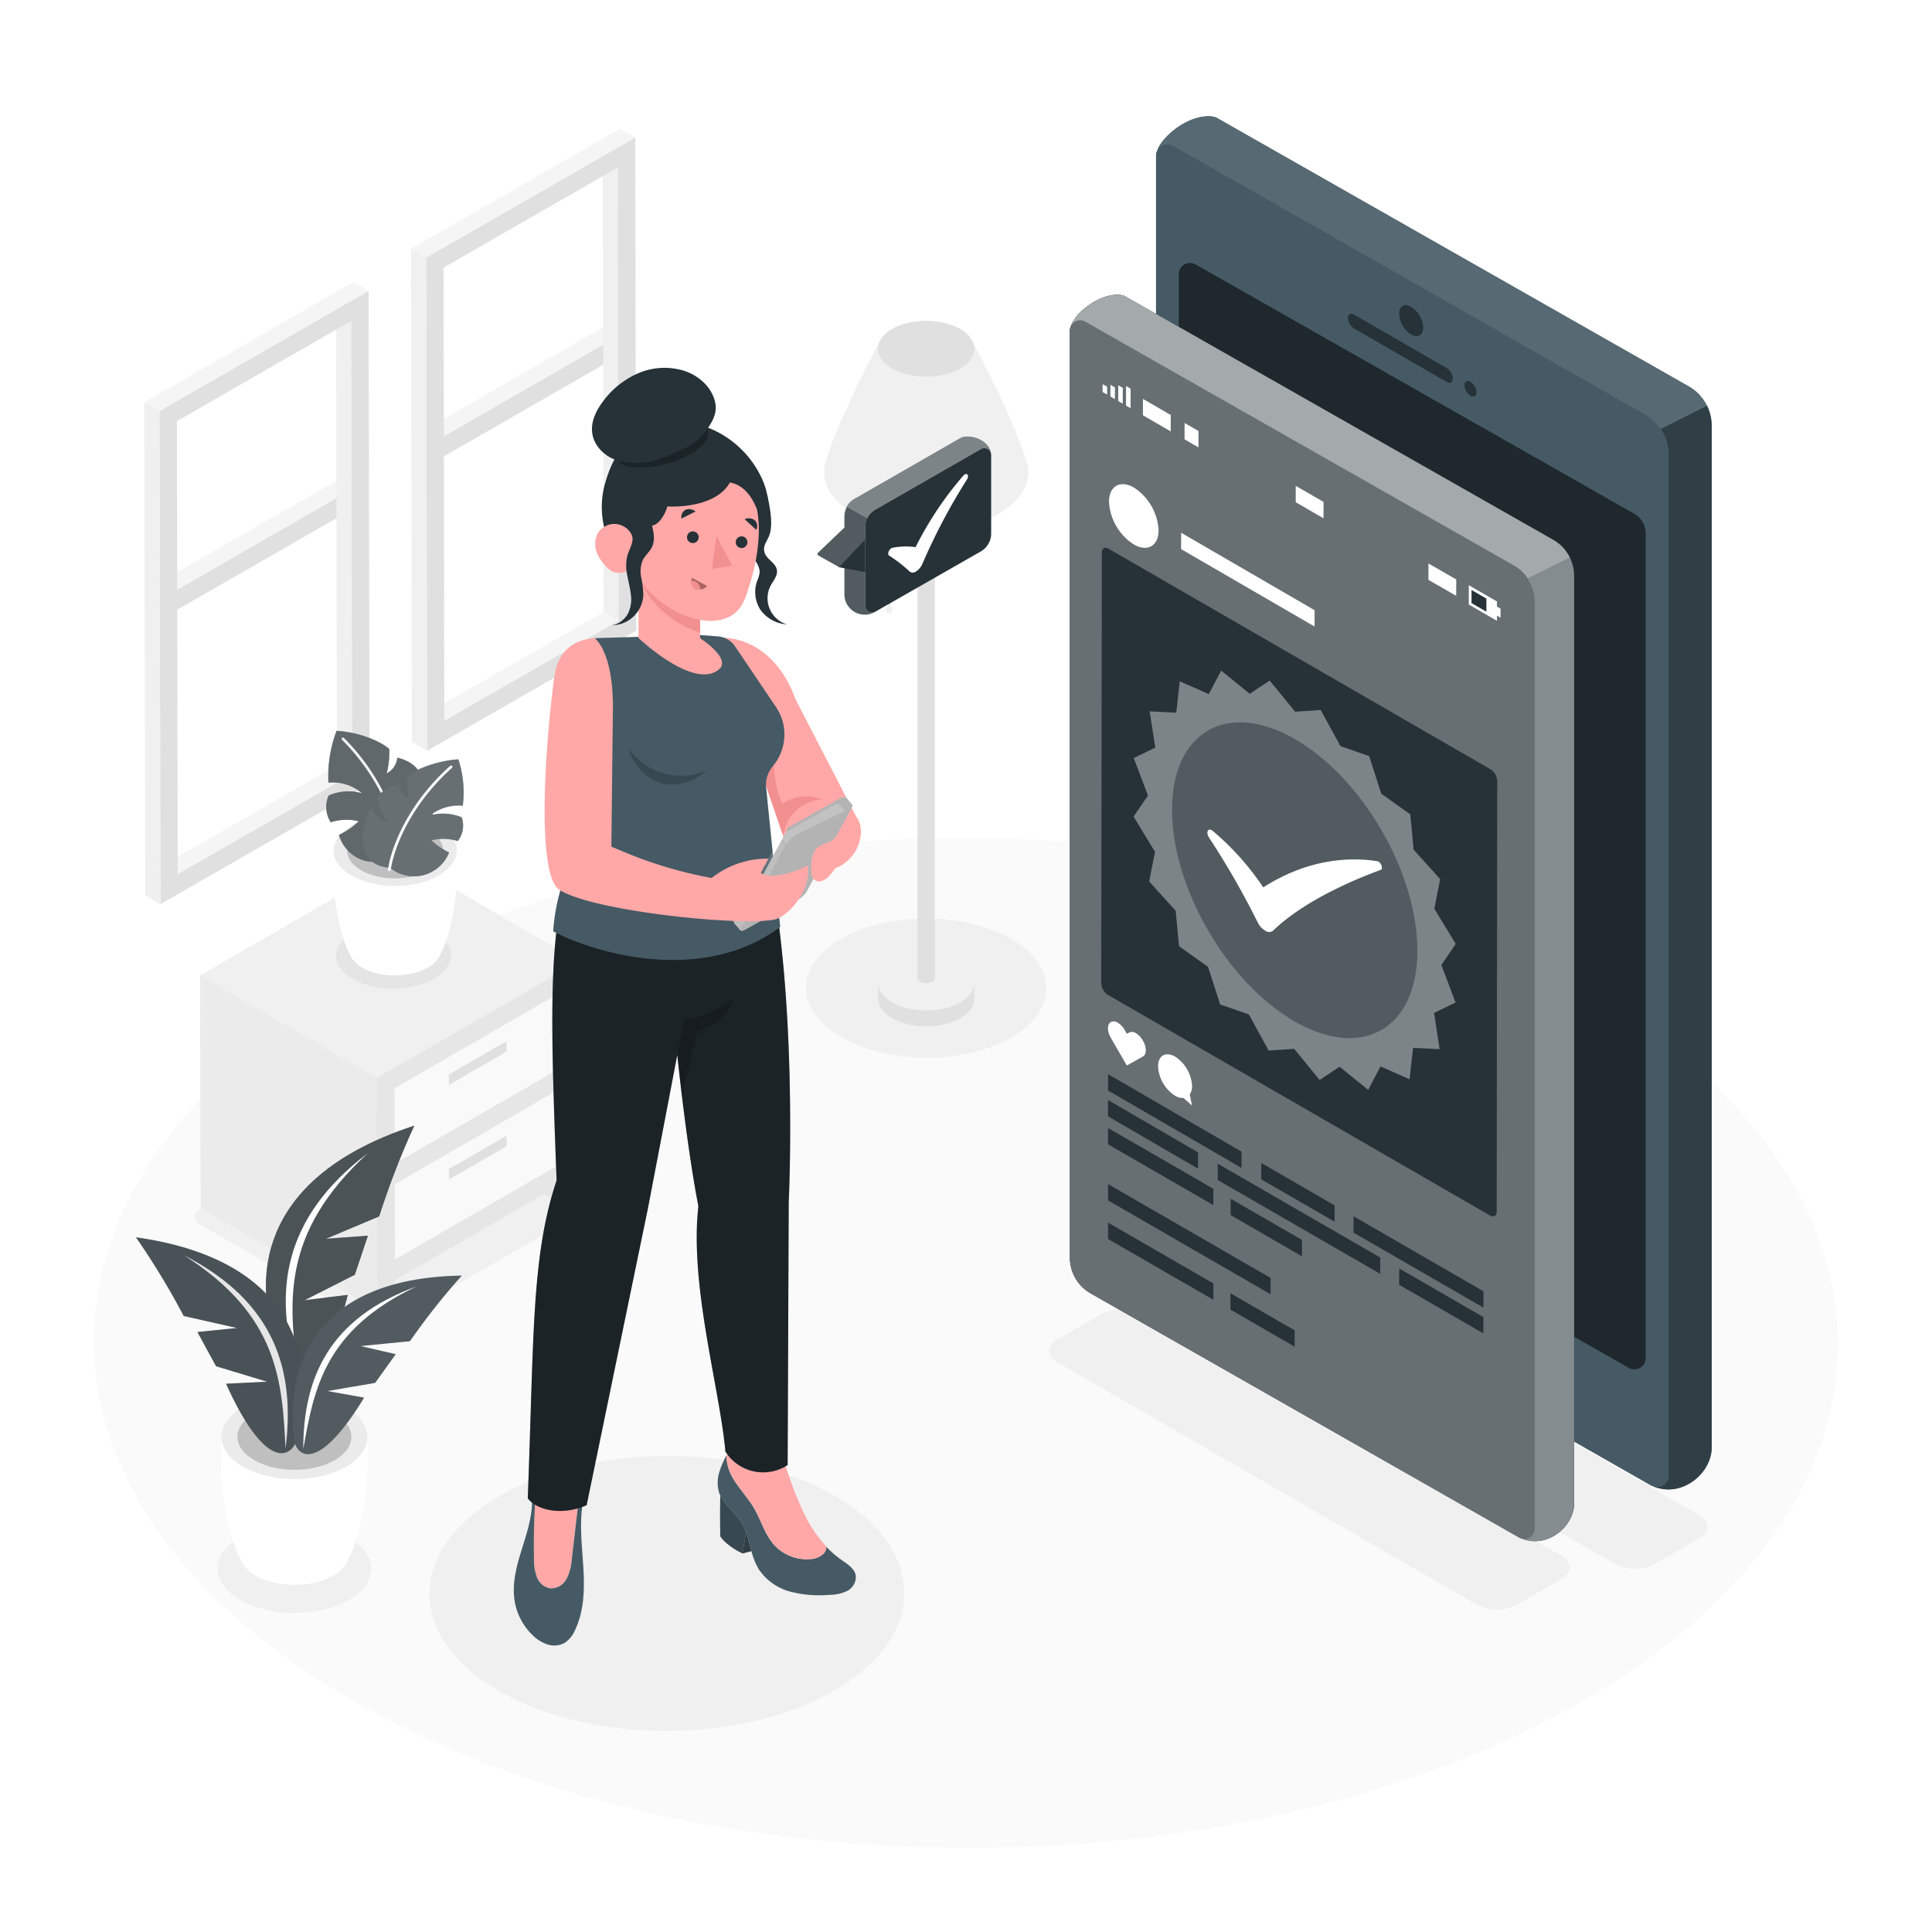 <svg class="animated" id="freepik_stories-verified" xmlns="http://www.w3.org/2000/svg" viewBox="0 0 500 500" version="1.1" xmlns:xlink="http://www.w3.org/1999/xlink" xmlns:svgjs="http://svgjs.com/svgjs"><style>svg#freepik_stories-verified:not(.animated) .animable {opacity: 0;}svg#freepik_stories-verified.animated #freepik--Floor--inject-4 {animation: 1s 1 forwards cubic-bezier(.36,-0.01,.5,1.38) slideDown;animation-delay: 0s;}svg#freepik_stories-verified.animated #freepik--Shadows--inject-4 {animation: 1s 1 forwards cubic-bezier(.36,-0.01,.5,1.38) slideLeft;animation-delay: 0s;}svg#freepik_stories-verified.animated #freepik--Window--inject-4 {animation: 1s 1 forwards cubic-bezier(.36,-0.01,.5,1.38) slideRight;animation-delay: 0s;}svg#freepik_stories-verified.animated #freepik--Furniture--inject-4 {animation: 1s 1 forwards cubic-bezier(.36,-0.01,.5,1.38) slideRight;animation-delay: 0s;}svg#freepik_stories-verified.animated #freepik--Lamp--inject-4 {animation: 1s 1 forwards cubic-bezier(.36,-0.01,.5,1.38) lightSpeedLeft;animation-delay: 0s;}svg#freepik_stories-verified.animated #freepik--plant-2--inject-4 {animation: 1s 1 forwards cubic-bezier(.36,-0.01,.5,1.38) fadeIn,1.5s Infinite  linear wind;animation-delay: 0s,1s;}svg#freepik_stories-verified.animated #freepik--plant-1--inject-4 {animation: 1s 1 forwards cubic-bezier(.36,-0.01,.5,1.38) fadeIn,1.5s Infinite  linear wind;animation-delay: 0s,1s;}svg#freepik_stories-verified.animated #freepik--Device--inject-4 {animation: 1s 1 forwards cubic-bezier(.36,-0.01,.5,1.38) lightSpeedLeft;animation-delay: 0s;}svg#freepik_stories-verified.animated #freepik--Screen--inject-4 {animation: 1s 1 forwards cubic-bezier(.36,-0.01,.5,1.38) lightSpeedLeft;animation-delay: 0s;}svg#freepik_stories-verified.animated #freepik--Character--inject-4 {animation: 1s 1 forwards cubic-bezier(.36,-0.01,.5,1.38) fadeIn;animation-delay: 0s;}svg#freepik_stories-verified.animated #freepik--speech-bubble--inject-4 {animation: 1s 1 forwards cubic-bezier(.36,-0.01,.5,1.38) lightSpeedLeft;animation-delay: 0s;}            @keyframes slideDown {                0% {                    opacity: 0;                    transform: translateY(-30px);                }                100% {                    opacity: 1;                    transform: translateY(0);                }            }                    @keyframes slideLeft {                0% {                    opacity: 0;                    transform: translateX(-30px);                }                100% {                    opacity: 1;                    transform: translateX(0);                }            }                    @keyframes slideRight {                0% {                    opacity: 0;                    transform: translateX(30px);                }                100% {                    opacity: 1;                    transform: translateX(0);                }            }                    @keyframes lightSpeedLeft {              from {                transform: translate3d(-50%, 0, 0) skewX(20deg);                opacity: 0;              }              60% {                transform: skewX(-10deg);                opacity: 1;              }              80% {                transform: skewX(2deg);              }              to {                opacity: 1;                transform: translate3d(0, 0, 0);              }            }                    @keyframes fadeIn {                0% {                    opacity: 0;                }                100% {                    opacity: 1;                }            }                    @keyframes wind {                0% {                    transform: rotate( 0deg );                }                25% {                    transform: rotate( 1deg );                }                75% {                    transform: rotate( -1deg );                }            }        </style><g id="freepik--Floor--inject-4" class="animable" style="transform-origin: 250px 347.532px;"><path d="M409,255.09c-88.41-51-231.28-51-319.12,0S2.55,388.9,91,439.94s231.28,51.05,319.12,0S497.45,306.14,409,255.09Z" style="fill: rgb(250, 250, 250); transform-origin: 250px 347.532px;" id="elyxfulia8ib" class="animable"></path></g><g id="freepik--Shadows--inject-4" class="animable" style="transform-origin: 246.205px 342.827px;"><path d="M439.8,392.15c2.84,1.64,2.85,4.3,0,5.94l-11.6,6.69a11.27,11.27,0,0,1-10.24,0L290.81,331.35c-2.84-1.63-2.86-4.29,0-5.93l11.59-6.69a11.29,11.29,0,0,1,10.25,0Z" style="fill: rgb(240, 240, 240); transform-origin: 365.303px 361.755px;" id="elt3b6t7ccpx" class="animable"></path><path d="M404.12,402.69c2.85,1.65,2.86,4.3,0,5.94l-11.6,6.69a11.29,11.29,0,0,1-10.25,0l-108.6-62.73c-2.84-1.64-2.86-4.3,0-5.94l11.6-6.69a11.29,11.29,0,0,1,10.25,0Z" style="fill: rgb(240, 240, 240); transform-origin: 338.897px 377.64px;" id="el1rwhniyezgjh" class="animable"></path><path d="M90.22,397.76c-7.79-4.5-20.39-4.5-28.14,0s-7.7,11.8.09,16.3,20.4,4.5,28.14,0S98,402.26,90.22,397.76Z" style="fill: rgb(240, 240, 240); transform-origin: 76.191px 405.91px;" id="el5ky9psu8awi" class="animable"></path><path d="M129.29,387.2c24.07-13.9,63-13.9,86.9,0s23.79,36.44-.29,50.34-63,13.9-86.9,0S105.21,401.1,129.29,387.2Z" style="fill: rgb(240, 240, 240); transform-origin: 172.595px 412.37px;" id="elfibed0i4seh" class="animable"></path><path d="M100.66,342.6l51.72-29.86a2.29,2.29,0,0,0,0-4L106.8,282.29a2.29,2.29,0,0,0-2.29,0L51.65,312.81a2.29,2.29,0,0,0,0,4l44.43,25.82A4.59,4.59,0,0,0,100.66,342.6Z" style="fill: rgb(240, 240, 240); transform-origin: 102.015px 312.605px;" id="eljnkd7y1cgsl" class="animable"></path><path d="M261.65,242.94c-12.2-7-31.92-7-44,0s-12.06,18.47.14,25.51,31.92,7.05,44,0S273.85,250,261.65,242.94Z" style="fill: rgb(240, 240, 240); transform-origin: 239.72px 255.712px;" id="elsqfuawswl3d" class="animable"></path></g><g id="freepik--Window--inject-4" class="animable" style="transform-origin: 101px 133.655px;"><polygon points="160.13 86.89 156.21 84.61 114.8 108.43 114.8 112.96 160.13 86.89" style="fill: rgb(245, 245, 245); transform-origin: 137.465px 98.785px;" id="elgmpje0qp0kg" class="animable"></polygon><polygon points="160.13 86.89 160.13 86.89 160.13 86.89 114.8 112.96 114.8 118.14 160.14 92.09 160.13 86.89" style="fill: rgb(224, 224, 224); transform-origin: 137.47px 102.515px;" id="elmqovbphwfe" class="animable"></polygon><g id="elt3ziovz0oob"><rect x="111.31" y="99.93" width="52.3" style="fill: rgb(224, 224, 224); transform-origin: 137.46px 99.93px; transform: rotate(-29.91deg);" class="animable"></rect></g><polygon points="91.12 126.59 87.2 124.31 45.78 148.13 45.78 152.67 91.12 126.59" style="fill: rgb(245, 245, 245); transform-origin: 68.45px 138.49px;" id="elpuc2gtmnkk" class="animable"></polygon><polygon points="91.12 126.59 91.12 126.59 91.12 126.59 45.78 152.67 45.78 157.84 91.13 131.79 91.12 126.59" style="fill: rgb(224, 224, 224); transform-origin: 68.455px 142.215px;" id="el3pdh8fj9mki" class="animable"></polygon><g id="el1ywtzclemtw"><rect x="42.3" y="139.63" width="52.3" style="fill: rgb(224, 224, 224); transform-origin: 68.45px 139.63px; transform: rotate(-29.91deg);" class="animable"></rect></g><polygon points="159.91 43.36 155.99 41.08 156.22 158.35 160.14 160.63 159.91 43.36" style="fill: rgb(240, 240, 240); transform-origin: 158.065px 100.855px;" id="ele2dfo1khn8a" class="animable"></polygon><polygon points="160.14 160.63 156.22 158.35 111.11 184.25 115.03 186.53 160.14 160.63" style="fill: rgb(245, 245, 245); transform-origin: 135.625px 172.44px;" id="elxg62h1pdnj" class="animable"></polygon><path d="M164.66,163.21l-54.13,31.1-.26-127.63L164.4,35.57ZM115,186.53l45.11-25.9-.23-117.27L114.8,69.25,115,186.53" style="fill: rgb(224, 224, 224); transform-origin: 137.465px 114.94px;" id="el7nshojoslpm" class="animable"></path><polygon points="164.4 35.57 160.49 33.3 106.35 64.4 110.27 66.68 164.4 35.57" style="fill: rgb(245, 245, 245); transform-origin: 135.375px 49.99px;" id="el6eorsn99mgh" class="animable"></polygon><polygon points="110.27 66.68 106.35 64.4 106.61 192.03 110.53 194.31 110.27 66.68" style="fill: rgb(240, 240, 240); transform-origin: 108.44px 129.355px;" id="eljxt4k4pr7q" class="animable"></polygon><polygon points="90.9 83.06 86.98 80.78 87.21 198.06 91.13 200.34 90.9 83.06" style="fill: rgb(240, 240, 240); transform-origin: 89.055px 140.56px;" id="eljyvg8etytm" class="animable"></polygon><polygon points="91.13 200.34 87.21 198.06 42.1 223.95 46.01 226.23 91.13 200.34" style="fill: rgb(245, 245, 245); transform-origin: 66.615px 212.145px;" id="elz1t6f2s6ech" class="animable"></polygon><path d="M95.65,202.91,41.52,234l-.26-127.63,54.13-31.1ZM46,226.23l45.12-25.89L90.9,83.06,45.78,109,46,226.23" style="fill: rgb(224, 224, 224); transform-origin: 68.455px 154.635px;" id="elsgew5vwui4l" class="animable"></path><polygon points="95.39 75.28 91.47 73 37.34 104.1 41.26 106.38 95.39 75.28" style="fill: rgb(245, 245, 245); transform-origin: 66.365px 89.69px;" id="elh3bv3przu6" class="animable"></polygon><polygon points="41.26 106.38 37.34 104.1 37.6 231.74 41.52 234.01 41.26 106.38" style="fill: rgb(240, 240, 240); transform-origin: 39.43px 169.055px;" id="el6uxxgqz6ntk" class="animable"></polygon></g><g id="freepik--Furniture--inject-4" class="animable" style="transform-origin: 100.845px 280.69px;"><polygon points="140.87 308.97 145.28 311.54 145.27 306.43 140.87 308.97" style="fill: rgb(230, 230, 230); transform-origin: 143.075px 308.985px;" id="elgercnnn274a" class="animable"></polygon><polygon points="145.16 281.7 145.16 281.65 145.16 281.65 145.16 281.65 145.16 281.7" style="fill: rgb(120, 120, 120); transform-origin: 145.16px 281.675px;" id="ely9goqigfhph" class="animable"></polygon><rect x="123.67" y="269.24" height="49.63" style="fill: rgb(207, 207, 207); transform-origin: 123.67px 294.055px;" id="elr7bccikic5" class="animable"></rect><polygon points="145.09 256.84 102.11 281.66 102.11 281.66 145.09 256.84" style="fill: rgb(207, 207, 207); transform-origin: 123.6px 269.25px;" id="el4mhdkeg8hv6" class="animable"></polygon><path d="M145.27,306.43v5.11l4.6-2.66-.17-60L97.45,279l.17,60.05,4.6-2.66v-5.11L140.87,309Zm-43.16-24.77h0l43-24.82.06,19.48-43,24.82Zm.07,24.81h0l43-24.82h0v.06l.06,19.41-43,24.82Z" style="fill: rgb(230, 230, 230); transform-origin: 123.66px 293.965px;" id="eltiba91wl3x" class="animable"></path><polygon points="145.22 301.12 145.16 281.7 145.16 281.65 102.18 306.47 102.18 306.47 102.23 325.94 145.22 301.12" style="fill: rgb(224, 224, 224); transform-origin: 123.7px 303.795px;" id="ely3tmy3dady" class="animable"></polygon><polygon points="145.15 276.32 145.09 256.84 102.11 281.66 102.11 281.66 102.16 301.14 145.15 276.32" style="fill: rgb(224, 224, 224); transform-origin: 123.63px 278.99px;" id="el16j47aiw21p" class="animable"></polygon><polygon points="97.45 279.01 51.82 252.49 51.99 312.54 97.62 339.06 97.45 279.01" style="fill: rgb(224, 224, 224); transform-origin: 74.72px 295.775px;" id="el0k6kp26436sb" class="animable"></polygon><polygon points="97.45 279.01 149.71 248.83 104.09 222.32 51.82 252.49 97.45 279.01" style="fill: rgb(224, 224, 224); transform-origin: 100.765px 250.665px;" id="elsvsw9iv67ep" class="animable"></polygon><polygon points="140.87 308.97 145.28 311.54 145.27 306.43 140.87 308.97" style="fill: rgb(230, 230, 230); transform-origin: 143.075px 308.985px;" id="elz6sgceluzk" class="animable"></polygon><polygon points="145.16 281.7 145.16 281.65 145.16 281.65 145.16 281.65 145.16 281.7" style="fill: rgb(120, 120, 120); transform-origin: 145.16px 281.675px;" id="el1zsdkvfgoc8" class="animable"></polygon><rect x="123.67" y="269.24" height="49.63" style="fill: rgb(207, 207, 207); transform-origin: 123.67px 294.055px;" id="elvzax400b46" class="animable"></rect><polygon points="145.09 256.84 102.11 281.66 102.11 281.66 145.09 256.84" style="fill: rgb(207, 207, 207); transform-origin: 123.6px 269.25px;" id="eln1v33h22xz" class="animable"></polygon><g id="elc6gqxmwoh0o"><polygon points="145.22 301.12 145.16 281.7 145.16 281.65 102.18 306.47 102.18 306.47 102.23 325.94 145.22 301.12" style="fill: rgb(255, 255, 255); opacity: 0.8; transform-origin: 123.7px 303.795px;" class="animable"></polygon></g><g id="elg5zflx0e458"><polygon points="145.15 276.32 145.09 256.84 102.11 281.66 102.11 281.66 102.16 301.14 145.15 276.32" style="fill: rgb(255, 255, 255); opacity: 0.8; transform-origin: 123.63px 278.99px;" class="animable"></polygon></g><polygon points="131.08 272.18 131.06 269.49 116.17 278.08 116.17 278.08 116.19 280.77 131.08 272.18" style="fill: rgb(224, 224, 224); transform-origin: 123.625px 275.13px;" id="elo8f6clcvucm" class="animable"></polygon><polygon points="131.08 296.64 131.06 293.95 116.17 302.54 116.17 302.54 116.19 305.23 131.08 296.64" style="fill: rgb(224, 224, 224); transform-origin: 123.625px 299.59px;" id="el00qvv5nlwdnr" class="animable"></polygon><polygon points="97.45 279.01 51.82 252.49 51.99 312.54 97.62 339.06 97.45 279.01" style="fill: rgb(235, 235, 235); transform-origin: 74.72px 295.775px;" id="el0bh8ijes484d" class="animable"></polygon><polygon points="97.45 279.01 149.71 248.83 104.09 222.32 51.82 252.49 97.45 279.01" style="fill: rgb(240, 240, 240); transform-origin: 100.765px 250.665px;" id="el2kcsm09licp" class="animable"></polygon></g><g id="freepik--Lamp--inject-4" class="animable" style="transform-origin: 239.693px 174.345px;"><g id="elijf33mljitp"><path d="M251.65,88.24a7.89,7.89,0,0,0-3.17-3.07c-4.88-2.81-12.77-2.81-17.62,0a7.76,7.76,0,0,0-3.13,3.07c-1.22,2.45-.16,5.21,3.19,7.14,4.88,2.82,12.77,2.82,17.62,0C251.87,93.45,252.9,90.69,251.65,88.24Z" style="opacity: 0.1; transform-origin: 239.702px 90.279px;" class="animable"></path></g><path d="M252.15,254.48c-.08,1.77-1.28,3.53-3.61,4.88-4.85,2.82-12.74,2.82-17.62,0-2.35-1.35-3.56-3.11-3.67-4.88h0v3.93h0c0,1.85,1.23,3.7,3.67,5.11,4.88,2.81,12.77,2.81,17.62,0,2.43-1.41,3.63-3.26,3.61-5.11h0v-3.93Z" style="fill: rgb(224, 224, 224); transform-origin: 239.7px 260.054px;" id="elcjiqk26tlnr" class="animable"></path><path d="M230.92,259.36c4.88,2.82,12.77,2.82,17.62,0,2.33-1.35,3.53-3.11,3.61-4.88a4.49,4.49,0,0,0-.5-2.26,7.89,7.89,0,0,0-3.17-3.07c-4.88-2.81-12.77-2.81-17.62,0a7.68,7.68,0,0,0-3.13,3.06,4.57,4.57,0,0,0-.48,2.26C227.36,256.25,228.57,258,230.92,259.36Z" style="fill: rgb(240, 240, 240); transform-origin: 239.7px 254.259px;" id="elfu28lxnnou6" class="animable"></path><rect x="229.93" y="124.55" width="0.37" height="32.85" style="fill: rgb(224, 224, 224); transform-origin: 230.115px 140.975px;" id="eld93jvr7qq0c" class="animable"></rect><path d="M231,157.76a.91.91,0,1,1-.91-.91A.91.91,0,0,1,231,157.76Z" style="fill: rgb(240, 240, 240); transform-origin: 230.09px 157.76px;" id="elkvik22hl3vf" class="animable"></path><path d="M241.94,112.71h-4.48V253.18h0a1.11,1.11,0,0,0,.65.92,3.48,3.48,0,0,0,3.17,0,1.08,1.08,0,0,0,.64-.92h0Z" style="fill: rgb(224, 224, 224); transform-origin: 239.7px 183.596px;" id="elrv59jc0h2nj" class="animable"></path><path d="M265.43,118.76h0c-2.87-10-13.8-30.51-13.8-30.51h0c1.25,2.45.22,5.21-3.11,7.14-4.85,2.82-12.74,2.82-17.62,0-3.35-1.93-4.41-4.69-3.19-7.14h0s-10.93,20.56-13.79,30.51h0c-1.94,5,.44,10.4,7.14,14.27,10.35,6,27.08,6,37.37,0C265.1,129.15,267.42,123.72,265.43,118.76Z" style="fill: rgb(240, 240, 240); transform-origin: 239.693px 112.89px;" id="el5uxete50llj" class="animable"></path><path d="M251.65,88.24a7.89,7.89,0,0,0-3.17-3.07c-4.88-2.81-12.77-2.81-17.62,0a7.76,7.76,0,0,0-3.13,3.07c-1.22,2.45-.16,5.21,3.19,7.14,4.88,2.82,12.77,2.82,17.62,0C251.87,93.45,252.9,90.69,251.65,88.24Z" style="fill: rgb(224, 224, 224); transform-origin: 239.702px 90.279px;" id="el1vbldtag5ng" class="animable"></path></g><g id="freepik--plant-2--inject-4" class="animable" style="transform-origin: 102.216px 222.506px;"><g id="elnqwc4zmjte"><path d="M91.38,241.22c5.81-3.35,15.18-3.35,21,0s5.73,8.78-.07,12.13-15.18,3.35-21,0S85.58,244.57,91.38,241.22Z" style="opacity: 0.05; transform-origin: 101.845px 247.285px;" class="animable"></path></g><path d="M86.35,220.13l15.92.47,15.92-.47c.69,10.76-1.41,21.71-4.31,27.06h0a7.25,7.25,0,0,1-3.15,3.21c-4.7,2.71-12.29,2.71-17,0a7.09,7.09,0,0,1-3.14-3.29C87.74,241.73,85.67,230.83,86.35,220.13Z" style="fill: rgb(255, 255, 255); transform-origin: 102.271px 236.281px;" id="elo2xv8rgmyo" class="animable"></path><path d="M91.05,213.61c-6.24,3.61-6.27,9.44-.07,13s16.27,3.61,22.51,0,6.27-9.44.07-13S97.29,210,91.05,213.61Z" style="fill: rgb(235, 235, 235); transform-origin: 102.27px 220.11px;" id="elqme7ntsajnq" class="animable"></path><path d="M93.52,215.05c-4.87,2.81-4.9,7.36-.06,10.17s12.7,2.81,17.56,0,4.9-7.36.06-10.17S98.38,212.24,93.52,215.05Z" style="fill: rgb(224, 224, 224); transform-origin: 102.268px 220.135px;" id="elruhwxwy35" class="animable"></path><g id="el81md76lnrxh"><g style="opacity: 0.15; transform-origin: 102.268px 220.135px;" class="animable"><path d="M93.52,215.05c-4.87,2.81-4.9,7.36-.06,10.17s12.7,2.81,17.56,0,4.9-7.36.06-10.17S98.38,212.24,93.52,215.05Z" id="elgc6h9nfbu9t" class="animable" style="transform-origin: 102.268px 220.135px;"></path></g></g><path d="M103.6,220.58a10.49,10.49,0,0,1-9.34,2.13,9.78,9.78,0,0,1-6.54-6.62,19.16,19.16,0,0,0,5.11-3.55,13.14,13.14,0,0,0-7.24.26,7.38,7.38,0,0,1-.54-6.9,12.64,12.64,0,0,1,8.63-.6A11.46,11.46,0,0,0,85,202.55a33.34,33.34,0,0,1,2.1-13.4c5.93.3,11.69,2.86,13.63,4.7a21.66,21.66,0,0,1-.66,6.31,5.12,5.12,0,0,0,2.76-4.08c3.71.93,5.3,2.78,5.88,4.2a15.51,15.51,0,0,1-3.52,7.12c3.49-1.05,4.91-4.94,4.91-4.94C113.48,210.59,112.82,219.79,103.6,220.58Z" style="fill: rgb(38, 50, 56); transform-origin: 98.204px 206.093px;" id="eluntasl6oqs" class="animable"></path><g id="elj8txyn60fl"><path d="M103.6,220.58a10.49,10.49,0,0,1-9.34,2.13,9.78,9.78,0,0,1-6.54-6.62,19.16,19.16,0,0,0,5.11-3.55,13.14,13.14,0,0,0-7.24.26,7.38,7.38,0,0,1-.54-6.9,12.64,12.64,0,0,1,8.63-.6A11.46,11.46,0,0,0,85,202.55a33.34,33.34,0,0,1,2.1-13.4c5.93.3,11.69,2.86,13.63,4.7a21.66,21.66,0,0,1-.66,6.31,5.12,5.12,0,0,0,2.76-4.08c3.71.93,5.3,2.78,5.88,4.2a15.51,15.51,0,0,1-3.52,7.12c3.49-1.05,4.91-4.94,4.91-4.94C113.48,210.59,112.82,219.79,103.6,220.58Z" style="opacity: 0.2; transform-origin: 98.204px 206.093px;" class="animable"></path></g><g id="el66hjb68rz1y"><path d="M103.6,220.58a10.49,10.49,0,0,1-9.34,2.13,9.78,9.78,0,0,1-6.54-6.62,19.16,19.16,0,0,0,5.11-3.55,13.14,13.14,0,0,0-7.24.26,7.38,7.38,0,0,1-.54-6.9,12.64,12.64,0,0,1,8.63-.6A11.46,11.46,0,0,0,85,202.55a33.34,33.34,0,0,1,2.1-13.4c5.93.3,11.69,2.86,13.63,4.7a21.66,21.66,0,0,1-.66,6.31,5.12,5.12,0,0,0,2.76-4.08c3.71.93,5.3,2.78,5.88,4.2a15.51,15.51,0,0,1-3.52,7.12c3.49-1.05,4.91-4.94,4.91-4.94C113.48,210.59,112.82,219.79,103.6,220.58Z" style="fill: rgb(255, 255, 255); opacity: 0.3; transform-origin: 98.204px 206.093px;" class="animable"></path></g><path d="M103.81,221.46h0a.34.34,0,0,0,.32-.36c-.57-7.5-4.86-19.87-15.08-30.08a.35.35,0,1,0-.49.49c10.1,10.07,14.33,22.26,14.88,29.64A.35.35,0,0,0,103.81,221.46Z" style="fill: rgb(245, 245, 245); transform-origin: 96.275px 206.17px;" id="elk89tkljbsr9" class="animable"></path><path d="M101,224.6a9.75,9.75,0,0,0,15.24-4,16.38,16.38,0,0,1-4.61-3.14,13.12,13.12,0,0,1,6.84.2,6.39,6.39,0,0,0,1-6.15,12.6,12.6,0,0,0-8.15-.49,12,12,0,0,1,8.45-2.5,27.3,27.3,0,0,0-1.14-12c-5.66.34-11.26,2.68-13.2,4.34a17.76,17.76,0,0,0,.23,5.6,4.11,4.11,0,0,1-2.35-3.6c-3.54.86-5.14,2.52-5.77,3.77a12.44,12.44,0,0,0,2.86,6.29c-3.2-.91-4.29-4.34-4.29-4.34C92.39,215.8,92.44,223.91,101,224.6Z" style="fill: rgb(38, 50, 56); transform-origin: 106.876px 211.657px;" id="el1a5u7mnkv7x" class="animable"></path><g id="elpo6vcqgmjii"><path d="M101,224.6a9.75,9.75,0,0,0,15.24-4,16.38,16.38,0,0,1-4.61-3.14,13.12,13.12,0,0,1,6.84.2,6.39,6.39,0,0,0,1-6.15,12.6,12.6,0,0,0-8.15-.49,12,12,0,0,1,8.45-2.5,27.3,27.3,0,0,0-1.14-12c-5.66.34-11.26,2.68-13.2,4.34a17.76,17.76,0,0,0,.23,5.6,4.11,4.11,0,0,1-2.35-3.6c-3.54.86-5.14,2.52-5.77,3.77a12.44,12.44,0,0,0,2.86,6.29c-3.2-.91-4.29-4.34-4.29-4.34C92.39,215.8,92.44,223.91,101,224.6Z" style="fill: rgb(255, 255, 255); opacity: 0.3; transform-origin: 106.876px 211.657px;" class="animable"></path></g><path d="M100.77,225.41a.34.34,0,0,0,.34-.29c1-6.53,5.72-17.36,15.88-26.41a.36.36,0,0,0,0-.49.35.35,0,0,0-.49,0c-10.29,9.17-15.1,20.18-16.09,26.82a.34.34,0,0,0,.28.39Z" style="fill: rgb(255, 255, 255); transform-origin: 108.746px 211.775px;" id="ellkr58f4sdr" class="animable"></path></g><g id="freepik--plant-1--inject-4" class="animable" style="transform-origin: 77.345px 350.738px;"><path d="M95.07,371.86l-18.87.55-18.88-.55c-.81,12.75,1.68,25.73,5.11,32.08h0a8.63,8.63,0,0,0,3.74,3.8c5.57,3.22,14.57,3.22,20.1,0a8.43,8.43,0,0,0,3.74-3.9C93.42,397.46,95.88,384.54,95.07,371.86Z" style="fill: rgb(255, 255, 255); transform-origin: 76.196px 391.007px;" id="eltk6wk2qa10g" class="animable"></path><path d="M89.5,364.13c7.39,4.27,7.43,11.19.09,15.46s-19.3,4.27-26.7,0-7.43-11.19-.08-15.46S82.11,359.86,89.5,364.13Z" style="fill: rgb(235, 235, 235); transform-origin: 76.194px 371.86px;" id="elvorjmdnpbhk" class="animable"></path><path d="M86.58,365.83c5.77,3.33,5.8,8.73.06,12.06s-15,3.33-20.82,0-5.8-8.73-.07-12.06S80.81,362.5,86.58,365.83Z" style="fill: rgb(224, 224, 224); transform-origin: 76.19px 371.86px;" id="elalg99t8pllf" class="animable"></path><g id="elsn2lmgijgus"><g style="opacity: 0.15; transform-origin: 76.19px 371.86px;" class="animable"><path d="M86.58,365.83c5.77,3.33,5.8,8.73.06,12.06s-15,3.33-20.82,0-5.8-8.73-.07-12.06S80.81,362.5,86.58,365.83Z" id="elznq1jwlfvqa" class="animable" style="transform-origin: 76.19px 371.86px;"></path></g></g><path d="M107.23,291.32C64.7,305.25,64.31,333.7,73.9,354c2.42,4.11,9.74,6.31,16.11-18.89L78.83,336.5l13-6.6,3.39-10.11-10.86.81,13.78-5.8A205,205,0,0,1,107.23,291.32Z" style="fill: rgb(38, 50, 56); transform-origin: 88.022px 323.925px;" id="eloworf3uvfx" class="animable"></path><g id="elwun311w5f3e"><path d="M107.23,291.32C64.7,305.25,64.31,333.7,73.9,354c2.42,4.11,9.74,6.31,16.11-18.89L78.83,336.5l13-6.6,3.39-10.11-10.86.81,13.78-5.8A205,205,0,0,1,107.23,291.32Z" style="opacity: 0.2; transform-origin: 88.022px 323.925px;" class="animable"></path></g><g id="elbojtjfj6vna"><path d="M107.23,291.32C64.7,305.25,64.31,333.7,73.9,354c2.42,4.11,9.74,6.31,16.11-18.89L78.83,336.5l13-6.6,3.39-10.11-10.86.81,13.78-5.8A205,205,0,0,1,107.23,291.32Z" style="fill: rgb(255, 255, 255); opacity: 0.2; transform-origin: 88.022px 323.925px;" class="animable"></path></g><path d="M95.2,298.44c-22.43,17-24.46,36.54-18.12,56.91C74.84,337.41,72.42,319.27,95.2,298.44Z" style="fill: rgb(255, 255, 255); transform-origin: 84.578px 326.895px;" id="elml1zvx2v48b" class="animable"></path><path d="M35.19,320.22c41.92,5.91,47,32.34,41.45,52.81-1.57,4.22-8,7.49-18.14-14.92l10.64-.53-13.22-4-4.83-8.85,10.24-1.05-13.79-3.11A193.26,193.26,0,0,0,35.19,320.22Z" style="fill: rgb(38, 50, 56); transform-origin: 56.839px 348.146px;" id="eltgwp6pkwlja" class="animable"></path><g id="ell9ykelt9gce"><path d="M35.19,320.22c41.92,5.91,47,32.34,41.45,52.81-1.57,4.22-8,7.49-18.14-14.92l10.64-.53-13.22-4-4.83-8.85,10.24-1.05-13.79-3.11A193.26,193.26,0,0,0,35.19,320.22Z" style="fill: rgb(255, 255, 255); opacity: 0.2; transform-origin: 56.839px 348.146px;" class="animable"></path></g><path d="M47.57,324.85c23.72,12.13,28.85,30,26.33,50C73,357.77,72.25,340.47,47.57,324.85Z" style="fill: rgb(255, 255, 255); transform-origin: 61.025px 349.85px;" id="el0wmn5887nofm" class="animable"></path><g id="el5xprc8wc0xr"><path d="M35.19,320.22c41.92,5.91,47,32.34,41.45,52.81-1.57,4.22-8,7.49-18.14-14.92l10.64-.53-13.22-4-4.83-8.85,10.24-1.05-13.79-3.11A193.26,193.26,0,0,0,35.19,320.22Z" style="opacity: 0.1; transform-origin: 56.839px 348.146px;" class="animable"></path></g><path d="M119.5,330.13c-38.45.63-46,23.89-43.27,43,.94,4,6.39,7.64,18-11.42L84.72,360l12.36-2.11,5.34-7.43-9.11-2.1,12.78-1.26A176.28,176.28,0,0,1,119.5,330.13Z" style="fill: rgb(38, 50, 56); transform-origin: 97.613px 353.229px;" id="el7acf3nx1rm" class="animable"></path><path d="M107.82,332.92C85.08,341.19,78.47,356.7,78.49,375,81.21,359.74,83.83,344.23,107.82,332.92Z" style="fill: rgb(255, 255, 255); transform-origin: 93.155px 353.96px;" id="elam7fqvt4feu" class="animable"></path><g id="eljg9edq9b3fk"><path d="M119.5,330.13c-38.45.63-46,23.89-43.27,43,.94,4,6.39,7.64,18-11.42L84.72,360l12.36-2.11,5.34-7.43-9.11-2.1,12.78-1.26A176.28,176.28,0,0,1,119.5,330.13Z" style="fill: rgb(255, 255, 255); opacity: 0.2; transform-origin: 97.613px 353.229px;" class="animable"></path></g></g><g id="freepik--Device--inject-4" class="animable" style="transform-origin: 371.09px 207.778px;"><path d="M441.74,105a11.63,11.63,0,0,0-4.7-5L314.79,30.45A5.35,5.35,0,0,0,313,30.1c-6.3-.13-12.62,5.8-13.51,8.91h0a2.8,2.8,0,0,0-.31,1.27V304.62a11.69,11.69,0,0,0,5.9,10.16l122.26,69.67a3.85,3.85,0,0,0,.47.19l0,0c7.29,3.09,15.06-3.34,15.06-10.07V110.16A11.7,11.7,0,0,0,441.74,105Z" style="fill: rgb(55, 71, 79); transform-origin: 371.025px 207.768px;" id="el08j07ruqvgmp" class="animable"></path><path d="M299.53,39h0c.89-3.11,7.21-9,13.51-8.91a5.35,5.35,0,0,1,1.76.35L437,100A11.87,11.87,0,0,1,443,110.16V374.6c0,6.73-7.77,13.16-15.06,10.07l0,0a3.85,3.85,0,0,1-.47-.19L305.12,314.78a11.69,11.69,0,0,1-5.9-10.16V40.29A2.8,2.8,0,0,1,299.53,39Z" style="fill: rgb(69, 90, 100); transform-origin: 371.11px 207.778px;" id="elgue1kosjcj5" class="animable"></path><path d="M425.9,138.11A5.86,5.86,0,0,0,423,133L309.44,68.45A2.92,2.92,0,0,0,305.07,71V284.22A5.84,5.84,0,0,0,308,289.3L421.53,354a2.92,2.92,0,0,0,4.37-2.54Z" style="fill: rgb(38, 50, 56); transform-origin: 365.485px 211.225px;" id="el7unim3a6tlq" class="animable"></path><g id="el8mqnwzr7h1"><path d="M425.9,138.11A5.86,5.86,0,0,0,423,133L309.44,68.45A2.92,2.92,0,0,0,305.07,71V284.22A5.84,5.84,0,0,0,308,289.3L421.53,354a2.92,2.92,0,0,0,4.37-2.54Z" style="opacity: 0.2; transform-origin: 365.485px 211.225px;" class="animable"></path></g><g id="el5xnuji9j1x6"><path d="M443,110.16V374.6c0,6.73-7.77,13.16-15.06,10.07l0,0a2.91,2.91,0,0,0,3.9-2.73V117.47a11.64,11.64,0,0,0-2-6.46l12-6A11.7,11.7,0,0,1,443,110.16Z" style="opacity: 0.3; transform-origin: 435.47px 245.239px;" class="animable"></path></g><g id="elyxn84esrjr"><path d="M313,30.1a5.35,5.35,0,0,1,1.76.35L437,100a11.63,11.63,0,0,1,4.7,5l-12,6a11.53,11.53,0,0,0-3.93-3.7L303.59,37.75A2.92,2.92,0,0,0,299.53,39h0C300.41,35.9,306.73,30,313,30.1Z" style="fill: rgb(255, 255, 255); opacity: 0.1; transform-origin: 370.615px 70.549px;" class="animable"></path></g><path d="M350.42,81.42c-.86-.5-1.57-.11-1.58.88a3.47,3.47,0,0,0,1.57,2.7l24,13.85c.86.5,1.55.08,1.56-.91a3.4,3.4,0,0,0-1.55-2.67Z" style="fill: rgb(38, 50, 56); transform-origin: 362.405px 90.132px;" id="elgno4vt3iiht" class="animable"></path><path d="M380.56,98.82c-.86-.49-1.55-.1-1.55.89a3.41,3.41,0,0,0,1.54,2.7c.86.49,1.57.09,1.57-.9A3.42,3.42,0,0,0,380.56,98.82Z" style="fill: rgb(38, 50, 56); transform-origin: 380.565px 100.614px;" id="el1uzymx6pm5q" class="animable"></path><path d="M365.21,79.41c-1.72-1-3.1-.21-3.11,1.77a6.85,6.85,0,0,0,3.09,5.38c1.71,1,3.14.18,3.14-1.79A6.85,6.85,0,0,0,365.21,79.41Z" style="fill: rgb(38, 50, 56); transform-origin: 365.215px 82.982px;" id="el62ch4oosr9o" class="animable"></path><path d="M365.2,328.35c-3.49-2-6.31-.41-6.32,3.6a13.93,13.93,0,0,0,6.28,11c3.49,2,6.39.36,6.4-3.65A14,14,0,0,0,365.2,328.35Z" style="fill: rgb(38, 50, 56); transform-origin: 365.22px 335.645px;" id="ele84ya5udrnt" class="animable"></path></g><g id="freepik--Screen--inject-4" class="animable" style="transform-origin: 342.14px 237.58px;"><path d="M406.71,145.4c-.14-.37-.3-.74-.47-1.1a10.85,10.85,0,0,0-2.93-3.67,11.19,11.19,0,0,0-1.34-.9L291,76.6a2.56,2.56,0,0,0-.57-.18,6.56,6.56,0,0,0-1-.13c-3.57-.07-7.15,2-9.53,4.25a10,10,0,0,0-2.73,3.84h0a3.62,3.62,0,0,0-.2.55,2.43,2.43,0,0,0-.08.61V325.47h0a10.57,10.57,0,0,0,1.44,5.33,11,11,0,0,0,.77,1.15,10.68,10.68,0,0,0,3.15,2.74l111,63.23a3.79,3.79,0,0,0,.42.18s0,0,.05,0c6.62,2.8,13.67-3,13.67-9.15V149h0A10.62,10.62,0,0,0,406.71,145.4Z" style="fill: rgb(38, 50, 56); transform-origin: 342.14px 237.556px;" id="eltrd1riamzc" class="animable"></path><path d="M277.15,84.38h0c.81-2.83,6.55-8.21,12.26-8.09a4.82,4.82,0,0,1,1.61.31l111,63.13a10.75,10.75,0,0,1,5.37,9.23V389c0,6.12-7,11.95-13.67,9.15,0,0,0,0-.05,0a3.79,3.79,0,0,1-.42-.18l-111-63.23a10.63,10.63,0,0,1-5.36-9.22V85.54A2.61,2.61,0,0,1,277.15,84.38Z" style="fill: rgb(38, 50, 56); transform-origin: 342.14px 237.58px;" id="eljeqmexg4wya" class="animable"></path><g id="elpqr7uodbwmq"><path d="M407.34,149V389c0,6.12-7,11.95-13.67,9.15,0,0,0,0-.05,0a2.65,2.65,0,0,0,3.55-2.48v-240a10.58,10.58,0,0,0-1.8-5.86l10.87-5.43A10.58,10.58,0,0,1,407.34,149Z" style="fill: rgb(255, 255, 255); opacity: 0.2; transform-origin: 400.48px 271.626px;" class="animable"></path></g><g id="el54hvax8sjg"><path d="M289.4,76.29a4.82,4.82,0,0,1,1.61.31l111,63.13a10.62,10.62,0,0,1,4.27,4.57l-10.87,5.43a10.46,10.46,0,0,0-3.57-3.36l-111-63.14a2.66,2.66,0,0,0-3.69,1.15h0C278,81.55,283.69,76.17,289.4,76.29Z" style="fill: rgb(255, 255, 255); opacity: 0.4; transform-origin: 341.715px 113.009px;" class="animable"></path></g><g id="eldecbt9u5hf5"><path d="M277.15,84.38h0c.81-2.83,6.55-8.21,12.26-8.09a4.82,4.82,0,0,1,1.61.31l111,63.13a10.75,10.75,0,0,1,5.37,9.23V389c0,6.12-7,11.95-13.67,9.15,0,0,0,0-.05,0a3.79,3.79,0,0,1-.42-.18l-111-63.23a10.63,10.63,0,0,1-5.36-9.22V85.54A2.61,2.61,0,0,1,277.15,84.38Z" style="fill: rgb(255, 255, 255); opacity: 0.3; transform-origin: 342.14px 237.58px;" class="animable"></path></g><g id="elfh3djb5r7nc"><path d="M286.62,149h0a10.39,10.39,0,0,0-.64-3.56A10.39,10.39,0,0,1,286.62,149Z" style="fill: rgb(255, 255, 255); opacity: 0.3; transform-origin: 286.3px 147.22px;" class="animable"></path></g><path d="M385.78,199.11,286.88,142c-.95-.55-1.72-.11-1.72,1L285,254.47a3.8,3.8,0,0,0,1.72,3l98.89,57.1c.95.54,1.72.11,1.73-1l.14-111.48A3.77,3.77,0,0,0,385.78,199.11Z" style="fill: rgb(38, 50, 56); transform-origin: 336.24px 228.283px;" id="eln0pdgf954g" class="animable"></path><polygon points="291.41 104.96 292.59 105.64 292.6 100.59 291.43 99.91 291.41 104.96" style="fill: rgb(255, 255, 255); transform-origin: 292.005px 102.775px;" id="elppeezaskico" class="animable"></polygon><polygon points="289.39 103.79 290.56 104.47 290.58 100.38 289.4 99.71 289.39 103.79" style="fill: rgb(255, 255, 255); transform-origin: 289.985px 102.09px;" id="elpxmjfy54jn" class="animable"></polygon><polygon points="287.37 102.62 288.54 103.3 288.55 100.27 287.38 99.59 287.37 102.62" style="fill: rgb(255, 255, 255); transform-origin: 287.96px 101.445px;" id="elifqzxl0crp" class="animable"></polygon><polygon points="285.35 101.46 286.52 102.13 286.53 100.09 285.35 99.41 285.35 101.46" style="fill: rgb(255, 255, 255); transform-origin: 285.94px 100.77px;" id="eldupk1r56wmf" class="animable"></polygon><polygon points="295.79 107.48 302.98 111.64 302.99 107.4 295.8 103.24 295.79 107.48" style="fill: rgb(255, 255, 255); transform-origin: 299.39px 107.44px;" id="elj5eh01dslzi" class="animable"></polygon><polygon points="306.56 113.7 310.16 115.78 310.17 111.54 306.57 109.47 306.56 113.7" style="fill: rgb(255, 255, 255); transform-origin: 308.365px 112.625px;" id="elf0n3dd8hdk7" class="animable"></polygon><polygon points="380.82 156.05 380.83 152.63 384.69 154.86 380.83 152.63 380.82 156.05" style="fill: rgb(255, 255, 255); transform-origin: 382.755px 154.34px;" id="elmgv4frnzyt" class="animable"></polygon><polygon points="380.82 156.05 384.69 158.28 384.69 154.86 380.83 152.63 380.82 156.05" style="fill: rgb(38, 50, 56); transform-origin: 382.755px 155.455px;" id="elayb3iktsts4" class="animable"></polygon><path d="M387.41,157v-1.34l-7.29-4.21v5l7.29,4.21v-1.33l.93.54v-2.38Zm-2.72,1.33-3.87-2.23v-3.42l3.87,2.23Z" style="fill: rgb(255, 255, 255); transform-origin: 384.23px 156.055px;" id="elkosk4wwhd5" class="animable"></path><polygon points="369.67 150.06 376.86 154.21 376.88 149.97 369.68 145.82 369.67 150.06" style="fill: rgb(255, 255, 255); transform-origin: 373.275px 150.015px;" id="elj0g3jno2amo" class="animable"></polygon><polygon points="335.33 129.98 342.52 134.14 342.54 129.9 335.34 125.74 335.33 129.98" style="fill: rgb(255, 255, 255); transform-origin: 338.935px 129.94px;" id="el65q8cuoagl" class="animable"></polygon><polygon points="318.5 310.24 318.49 314.47 336.93 325.12 336.95 320.89 318.5 310.24" style="fill: rgb(38, 50, 56); transform-origin: 327.72px 317.68px;" id="el9hsl73ornlg" class="animable"></polygon><polygon points="345.4 311.95 326.42 300.98 326.4 305.21 345.39 316.17 345.4 311.95" style="fill: rgb(38, 50, 56); transform-origin: 335.9px 308.575px;" id="el2c5ep64g7zq" class="animable"></polygon><polygon points="286.74 288.9 310.05 302.45 310.06 298.23 286.75 284.68 286.74 288.9" style="fill: rgb(38, 50, 56); transform-origin: 298.4px 293.565px;" id="elf6iub9xee75" class="animable"></polygon><polygon points="321.31 298.04 286.77 278 286.76 282.22 321.3 302.26 321.31 298.04" style="fill: rgb(38, 50, 56); transform-origin: 304.035px 290.13px;" id="elhh2tjpa7io" class="animable"></polygon><polygon points="315.14 305.39 357.2 329.67 357.21 325.45 315.16 301.17 315.14 305.39" style="fill: rgb(38, 50, 56); transform-origin: 336.175px 315.42px;" id="ellhztvs6jwnq" class="animable"></polygon><polygon points="314.02 307.66 286.77 291.93 286.76 296.15 314.01 311.88 314.02 307.66" style="fill: rgb(38, 50, 56); transform-origin: 300.39px 301.905px;" id="eld12uer882x9" class="animable"></polygon><polygon points="350.29 319 383.9 338.41 383.92 334.18 350.3 314.77 350.29 319" style="fill: rgb(38, 50, 56); transform-origin: 367.105px 326.59px;" id="el94lf7xlyxn7" class="animable"></polygon><polygon points="362.1 332.5 383.89 345.08 383.9 340.86 362.12 328.28 362.1 332.5" style="fill: rgb(38, 50, 56); transform-origin: 373px 336.68px;" id="ele4990zn6kmg" class="animable"></polygon><polygon points="286.76 310.67 328.82 334.95 328.83 330.73 286.77 306.44 286.76 310.67" style="fill: rgb(38, 50, 56); transform-origin: 307.795px 320.695px;" id="el4f5ga6qvwtg" class="animable"></polygon><polygon points="286.77 316.42 286.76 320.65 314.02 336.38 314.02 332.15 286.77 316.42" style="fill: rgb(38, 50, 56); transform-origin: 300.39px 326.4px;" id="elo1tvrr4za2" class="animable"></polygon><polygon points="335.06 344.29 318.44 334.7 318.44 338.93 335.05 348.52 335.06 344.29" style="fill: rgb(38, 50, 56); transform-origin: 326.75px 341.61px;" id="ellrbh1acpfxi" class="animable"></polygon><path d="M289.28,264.68a1.77,1.77,0,0,0-1.79-.18c-1,.56-1,2.39,0,4.09l.57,1,3.56,6.16,3.58-2,.58-.33c1-.56,1-2.4,0-4.1A5.23,5.23,0,0,0,294,267.4a1.82,1.82,0,0,0-1.79-.18l-.58.33-.57-1A5.11,5.11,0,0,0,289.28,264.68Z" style="fill: rgb(255, 255, 255); transform-origin: 291.635px 270.043px;" id="el2jjku8sfprw" class="animable"></path><path d="M304.12,273.45a9.68,9.68,0,0,1,4.39,7.6,3.76,3.76,0,0,1-.6,2.18l.58,2.87-2.2-1.94a3.89,3.89,0,0,1-2.2-.59,9.68,9.68,0,0,1-4.38-7.6C299.72,273.17,301.69,272.05,304.12,273.45Z" style="fill: rgb(255, 255, 255); transform-origin: 304.111px 279.474px;" id="el38igfnaj1ny" class="animable"></path><polygon points="341.79 183.75 346.9 193.09 354.33 195.68 357.47 205.4 364.98 210.76 365.85 219.9 372.71 227.51 371.2 235.18 376.74 244.28 373.02 249.73 376.7 259.45 371.13 262.14 372.58 271.52 365.7 271.19 364.79 279.31 357.27 275.99 354.09 282.06 346.67 276.07 341.52 279.5 334.93 271.44 328.32 271.88 323.2 262.53 315.78 259.95 312.64 250.22 305.13 244.87 304.27 235.72 297.41 228.12 298.91 220.44 293.37 211.34 297.09 205.89 293.41 196.17 298.99 193.48 297.53 184.1 304.41 184.44 305.32 176.32 312.84 179.63 316.03 173.56 323.44 179.55 328.59 176.13 335.18 184.19 341.79 183.75" style="fill: rgb(38, 50, 56); transform-origin: 335.055px 227.81px;" id="elvliq4hwh6aa" class="animable"></polygon><g id="elcegcbxoi9r9"><g style="opacity: 0.4; transform-origin: 335.055px 227.81px;" class="animable"><polygon points="341.79 183.75 346.9 193.09 354.33 195.68 357.47 205.4 364.98 210.76 365.85 219.9 372.71 227.51 371.2 235.18 376.74 244.28 373.02 249.73 376.7 259.45 371.13 262.14 372.58 271.52 365.7 271.19 364.79 279.31 357.27 275.99 354.09 282.06 346.67 276.07 341.52 279.5 334.93 271.44 328.32 271.88 323.2 262.53 315.78 259.95 312.64 250.22 305.13 244.87 304.27 235.72 297.41 228.12 298.91 220.44 293.37 211.34 297.09 205.89 293.41 196.17 298.99 193.48 297.53 184.1 304.41 184.44 305.32 176.32 312.84 179.63 316.03 173.56 323.44 179.55 328.59 176.13 335.18 184.19 341.79 183.75" style="fill: rgb(255, 255, 255); transform-origin: 335.055px 227.81px;" id="elciz0kq889xc" class="animable"></polygon></g></g><path d="M335.16,191.31c17.54,10.13,31.71,34.68,31.65,54.84S352.49,274.43,335,264.31s-31.71-34.68-31.66-54.84S317.61,181.19,335.16,191.31Z" style="fill: rgb(38, 50, 56); transform-origin: 335.075px 227.81px;" id="elfzhfhmd2ln" class="animable"></path><g id="elct0j62q4vw"><g style="opacity: 0.2; transform-origin: 335.075px 227.81px;" class="animable"><path d="M335.16,191.31c17.54,10.13,31.71,34.68,31.65,54.84S352.49,274.43,335,264.31s-31.71-34.68-31.66-54.84S317.61,181.19,335.16,191.31Z" style="fill: rgb(255, 255, 255); transform-origin: 335.075px 227.81px;" id="el7f20scgv05h" class="animable"></path></g></g><path d="M356.76,223c.77.44,1.23,1.89.54,2.14-6.31,2.3-19.68,7.81-27.84,15.73a1.64,1.64,0,0,1-2,0,5.21,5.21,0,0,1-2-2.22,209.89,209.89,0,0,0-12.57-21.89c-.84-1.28-.3-2.49.7-1.91a1.38,1.38,0,0,1,.23.16,69.61,69.61,0,0,1,13.11,14.65c12.36-7.94,23.58-7.73,29.5-6.78A1,1,0,0,1,356.76,223Z" style="fill: rgb(255, 255, 255); transform-origin: 335.057px 227.955px;" id="eluclt1bf21sk" class="animable"></path><path d="M293.46,126.18a14.08,14.08,0,0,1,6.38,11.06c0,4.06-2.89,5.7-6.42,3.66A14.08,14.08,0,0,1,287,129.84C287.05,125.78,289.92,124.14,293.46,126.18Z" style="fill: rgb(255, 255, 255); transform-origin: 293.42px 133.54px;" id="elhxjkj55ocsk" class="animable"></path><polygon points="340.22 157.92 305.68 137.88 305.67 142.11 340.21 162.15 340.22 157.92" style="fill: rgb(255, 255, 255); transform-origin: 322.945px 150.015px;" id="el1gcfn36o5lu" class="animable"></polygon></g><g id="freepik--Character--inject-4" class="animable" style="transform-origin: 177.894px 260.526px;"><path d="M186.11,165.05h1c6.5.08,14.71,4.5,18.73,15.84l15.61,30.22L203.6,219l-9.75-28.53Z" style="fill: rgb(255, 168, 167); transform-origin: 203.78px 192.025px;" id="el2zrt7jpt4nn" class="animable"></path><path d="M198.62,185.12c1.24,3.57,1.32,7.42,1.52,11.19s.63,8.34,2.36,11.7a10.73,10.73,0,0,1,12.84.47,9.88,9.88,0,0,1,2.89,4.06L203.6,219l-9.75-28.53-4.79-15.73A18.2,18.2,0,0,1,198.62,185.12Z" style="fill: rgb(242, 143, 143); transform-origin: 203.645px 196.87px;" id="el439po4dnmdq" class="animable"></path><path d="M203.44,213.57a10.65,10.65,0,0,1,8.06-6.52c3.56-.57,7.61,1.29,9.92,4.07,1.94,2.35,1.64,5.53.41,8.32a10.37,10.37,0,0,1-11.89,5.63C205.34,223.79,201.7,218,203.44,213.57Z" style="fill: rgb(255, 168, 167); transform-origin: 212.906px 216.163px;" id="elyaqgfz3a7k" class="animable"></path><path d="M146.71,408.44a4.67,4.67,0,0,1-4.32,2.59,4.6,4.6,0,0,1-3.48-3,12.9,12.9,0,0,1-.71-4.71q-.16-8,.38-15.94a53.92,53.92,0,0,0,11.13,1.16L148,403.29A13.72,13.72,0,0,1,146.71,408.44Z" style="fill: rgb(255, 168, 167); transform-origin: 143.937px 399.206px;" id="eluvauv29ltp" class="animable"></path><path d="M135.09,400.79c1.38-4.43,2.89-9,2.57-13.59l.92.22q-.54,7.95-.38,15.94a12.9,12.9,0,0,0,.71,4.71,4.6,4.6,0,0,0,3.48,3,4.67,4.67,0,0,0,4.32-2.59,13.72,13.72,0,0,0,1.29-5.15l1.71-14.71,1.18,0c-1,5.5-.29,11.15.06,16.74s.29,11.41-2.11,16.46a7.45,7.45,0,0,1-2.72,3.36,5.62,5.62,0,0,1-4.42.4,9.88,9.88,0,0,1-3.84-2.38,15.83,15.83,0,0,1-4.65-8.75C132.43,409.86,133.71,405.21,135.09,400.79Z" style="fill: rgb(69, 90, 100); transform-origin: 142.039px 406.529px;" id="elg1nt96a9hbg" class="animable"></path><path d="M193.08,396.55l-.91,5.48c-4.35-2.08-5.75-4.41-5.75-4.41-.11-4.2-.06-8.53,0-10.64,1.16,2.56,3.69,4.29,5.27,6.65A13.15,13.15,0,0,1,193.08,396.55Z" style="fill: rgb(69, 90, 100); transform-origin: 189.717px 394.505px;" id="elz7s3m6wjsm" class="animable"></path><path d="M194.48,401.43l-2.31.6.91-5.48C193.65,398.12,194,399.8,194.48,401.43Z" style="fill: rgb(69, 90, 100); transform-origin: 193.325px 399.29px;" id="elm0lh6dt8umg" class="animable"></path><g id="elwmoayu2dh"><path d="M193.08,396.55l-.91,5.48c-4.35-2.08-5.75-4.41-5.75-4.41-.11-4.2-.06-8.53,0-10.64,1.16,2.56,3.69,4.29,5.27,6.65A13.15,13.15,0,0,1,193.08,396.55Z" style="opacity: 0.2; transform-origin: 189.717px 394.505px;" class="animable"></path></g><g id="elo42s2g9ruh"><path d="M194.48,401.43l-2.31.6.91-5.48C193.65,398.12,194,399.8,194.48,401.43Z" style="opacity: 0.3; transform-origin: 193.325px 399.29px;" class="animable"></path></g><path d="M186.18,380.9a23,23,0,0,1,1.8-4.18,12.06,12.06,0,0,0,2,6.32c1.56,2.52,3.65,4.69,5.16,7.26,1.83,3.12,2.78,6.79,5.18,9.49a11.37,11.37,0,0,0,9.47,3.69,5.08,5.08,0,0,0,3.48-1.56,2.73,2.73,0,0,0,.57-1.65,25.5,25.5,0,0,0,3.91,3.42c1.58,1.1,3.48,2.26,3.74,4.17a4.11,4.11,0,0,1-2.27,3.89,10.78,10.78,0,0,1-4.63,1,29.83,29.83,0,0,1-10.19-.87,14.16,14.16,0,0,1-8.12-5.9,18.1,18.1,0,0,1-1.82-4.59c-.45-1.63-.83-3.31-1.4-4.88a13.15,13.15,0,0,0-1.42-2.92c-1.58-2.36-4.11-4.09-5.27-6.65-.06-.14-.13-.27-.19-.41A9.15,9.15,0,0,1,186.18,380.9Z" style="fill: rgb(69, 90, 100); transform-origin: 203.616px 394.792px;" id="elnjri6fuegr" class="animable"></path><path d="M209.81,403.48a11.37,11.37,0,0,1-9.47-3.69c-2.4-2.7-3.35-6.37-5.18-9.49-1.51-2.57-3.6-4.74-5.16-7.26a12.06,12.06,0,0,1-2-6.32l.57-1.06c4.73.84,9.91,1.14,14.46,2.68a92.78,92.78,0,0,0,5.34,13.94,35.21,35.21,0,0,0,5.51,8,2.73,2.73,0,0,1-.57,1.65A5.08,5.08,0,0,1,209.81,403.48Z" style="fill: rgb(255, 168, 167); transform-origin: 200.94px 389.594px;" id="elf65ptevsh3j" class="animable"></path><path d="M197,206.1q.39,6,.77,12c9.05,37.31,6.35,93.05,6.35,93.05l-.28,68a11.55,11.55,0,0,1-16.1-3.49c-1.54-16.71-9.31-43-7-63.49C177.61,296,175.28,273,175.28,273l-7.61,39.78-15.85,76.77c-7,3-13.21.94-15.23-1.78,1.62-42.35.93-62.71,7.46-82.29-2-52.53-2.64-76.27,10.16-94.32l-.16-6.82Z" style="fill: rgb(38, 50, 56); transform-origin: 170.544px 297.685px;" id="el56rlzfhq807" class="animable"></path><g id="el7imn2xt5ass"><path d="M197,206.1q.39,6,.77,12c9.05,37.31,6.35,93.05,6.35,93.05l-.28,68a11.55,11.55,0,0,1-16.1-3.49c-1.54-16.71-9.31-43-7-63.49C177.61,296,175.28,273,175.28,273l-7.61,39.78-15.85,76.77c-7,3-13.21.94-15.23-1.78,1.62-42.35.93-62.71,7.46-82.29-2-52.53-2.64-76.27,10.16-94.32l-.16-6.82Z" style="opacity: 0.3; transform-origin: 170.544px 297.685px;" class="animable"></path></g><g id="elicdwmcpgy9j"><path d="M177,264.13a29.82,29.82,0,0,0,13-5.81,13.05,13.05,0,0,1-9.49,8.47l-4,16.58-1.2-10.26Z" style="opacity: 0.2; transform-origin: 182.655px 270.845px;" class="animable"></path></g><path d="M181.2,164.35l4.59.34a5.86,5.86,0,0,1,4.42,2.56l10.6,15.7A12.71,12.71,0,0,1,200,198.3h0a7.42,7.42,0,0,0-1.7,5.77l3.62,35.83c-20.84,15.47-49.26,6.19-58.74,1.14.36-7.77,3.65-17.9,7.59-24.82a19.12,19.12,0,0,0,1.83-14.66l-3-10.77,4.34-25.64Z" style="fill: rgb(69, 90, 100); transform-origin: 173.093px 206.397px;" id="elak5ww6gsnkc" class="animable"></path><path d="M198.55,128c.36,1.93,1.88,7.74.36,11-.73,1.55-1.55,2.49-1,4.12s2.84,2.57,3.15,4.37c.26,1.45-.88,2.71-1.58,4a7.07,7.07,0,0,0,4.14,10.09,9.13,9.13,0,0,1-6.79-3.72,8.49,8.49,0,0,1-.92-7.41,9.39,9.39,0,0,0,.67-2.17c.12-1.48-.87-2.79-1.65-4.06a14,14,0,0,1-2.09-9.27C193.29,131.7,195.68,129.46,198.55,128Z" style="fill: rgb(38, 50, 56); transform-origin: 198.176px 144.79px;" id="elwnv0m6l5ydc" class="animable"></path><path d="M198.91,131.65a18.9,18.9,0,0,0-2.28-8.92c-4-7.75-12.18-13.39-20.89-13.52a18.73,18.73,0,0,0-11.49,3.52c-3.64,2.72-6,6.89-7.31,11.24a22.49,22.49,0,0,0-.5,12.79c1.21,4.15,4.25,7.9,8.35,9.28a19.44,19.44,0,0,0,8.29.49,70.66,70.66,0,0,0,17.38-4.12c2.1-.79,4.23-1.4,5.66-3.19A12.49,12.49,0,0,0,198.91,131.65Z" style="fill: rgb(38, 50, 56); transform-origin: 177.327px 127.984px;" id="el1yvvjtqfiym" class="animable"></path><path d="M181.2,155v10.18s8.31,5.31,4.81,8.12c-6.6,5.31-20.76-8.18-20.76-8.18V148.14Z" style="fill: rgb(255, 168, 167); transform-origin: 176.06px 161.339px;" id="el0wn3adc0jqib" class="animable"></path><path d="M165.25,148.14c1.95,8.92,11.37,14.41,15.95,15.52V155Z" style="fill: rgb(242, 143, 143); transform-origin: 173.225px 155.9px;" id="elx2m1bumwy9" class="animable"></path><path d="M154.57,138.25a5,5,0,0,1,9.09,4.12,2.87,2.87,0,0,0,2.68-.27,4.56,4.56,0,0,0,1.72-2.28,27.36,27.36,0,0,0,.63-3.78c2.54-.4,4-4.58,4-5,.62.12,12.4.66,16.2-6.17,5.13.87,6.87,6.88,7,6.85a30.73,30.73,0,0,1,.49,6.42,49.21,49.21,0,0,1-2.33,13c-1,3.33-1.88,6.73-5.26,8.46a11.35,11.35,0,0,1-6.33,1c-7.93-.81-15.41-6.92-19-13.87a4.23,4.23,0,0,1-5.32,1,11.67,11.67,0,0,1-3.46-4.19A6.26,6.26,0,0,1,154.57,138.25Z" style="fill: rgb(255, 168, 167); transform-origin: 175.215px 142.783px;" id="elpv06y4f3z8" class="animable"></path><polygon points="185.43 138.84 189.53 146.43 184.24 147.2 185.43 138.84" style="fill: rgb(242, 143, 143); transform-origin: 186.885px 143.02px;" id="elxaopahd0z3" class="animable"></polygon><path d="M179.08,149.55l3.91,2.1a2.61,2.61,0,0,1-3.06.74A2.35,2.35,0,0,1,179.08,149.55Z" style="fill: rgb(242, 143, 143); transform-origin: 180.946px 151.078px;" id="el86rdqhl6d46" class="animable"></path><g id="el5z3oun3rxee"><path d="M179.08,149.55l3.91,2.1a2.61,2.61,0,0,1-3.06.74A2.35,2.35,0,0,1,179.08,149.55Z" style="opacity: 0.3; transform-origin: 180.946px 151.078px;" class="animable"></path></g><path d="M181.31,152.58a2.46,2.46,0,0,1-1.38-.19,2.11,2.11,0,0,1-1-2.14,2.4,2.4,0,0,1,2.36,2.33Z" style="fill: rgb(242, 143, 143); transform-origin: 180.107px 151.429px;" id="elcln40kl5uvn" class="animable"></path><path d="M177.81,138.82a1.51,1.51,0,1,0,1.71-1.28A1.51,1.51,0,0,0,177.81,138.82Z" style="fill: rgb(38, 50, 56); transform-origin: 179.305px 139.035px;" id="el6a1hhh0vfue" class="animable"></path><path d="M190.42,140.12a1.51,1.51,0,1,0,1.71-1.29A1.51,1.51,0,0,0,190.42,140.12Z" style="fill: rgb(38, 50, 56); transform-origin: 191.916px 140.325px;" id="el39qxsjpc486" class="animable"></path><path d="M192.72,134.37l3,2.76a2.13,2.13,0,0,0-.32-2.43A2.56,2.56,0,0,0,192.72,134.37Z" style="fill: rgb(38, 50, 56); transform-origin: 194.341px 135.632px;" id="el8aosswc5ef" class="animable"></path><path d="M180,132.38l-3.64,1.83a2.18,2.18,0,0,1,1-2.26A2.58,2.58,0,0,1,180,132.38Z" style="fill: rgb(38, 50, 56); transform-origin: 178.161px 132.986px;" id="el0208kfmmndvw" class="animable"></path><path d="M168.53,135.22c.58,2.12,1.15,4.47.16,6.44-.6,1.19-1.72,2.07-2.32,3.26a7.37,7.37,0,0,0-.44,4.39,29.16,29.16,0,0,1,.57,4.44,8.23,8.23,0,0,1-8.75,8.06c1.7.24,3.76-1.31,4.64-2.79a8.23,8.23,0,0,0,.89-5c-.16-1.71-.63-3.38-.93-5.07a11.16,11.16,0,0,1,0-5.11c.49-1.71,1.64-3.35,1.29-5.09-.19-.95-.81-1.78-.91-2.74a2.7,2.7,0,0,1,2-2.81C166,132.92,168.19,134,168.53,135.22Z" style="fill: rgb(38, 50, 56); transform-origin: 163.489px 147.495px;" id="elotxczjmocti" class="animable"></path><g id="elyuo68svm65"><path d="M182.16,114.8a11.31,11.31,0,0,1-3.26,2.61,27.1,27.1,0,0,1-14.57,3.53,7.72,7.72,0,0,1-3-.57,4.48,4.48,0,0,1-2.43-3.39,17.19,17.19,0,0,1,5.43-6,19.6,19.6,0,0,1,11-3,23.43,23.43,0,0,1,6.78,1.13,4.27,4.27,0,0,1,1.06,2A4.62,4.62,0,0,1,182.16,114.8Z" style="opacity: 0.3; transform-origin: 171.064px 114.468px;" class="animable"></path></g><path d="M185.2,104.86c-.49-4.07-3.87-7.37-7.74-8.76a17.14,17.14,0,0,0-11.91.34,22.28,22.28,0,0,0-9.47,7.41c-1.76,2.33-3.17,5.17-2.83,8.08.38,3.38,3.17,6.17,6.42,7.21a18,18,0,0,0,10.17-.12c2.18-.64,9.15-3.44,10.9-5.3C183,111.3,185.59,108.1,185.2,104.86Z" style="fill: rgb(38, 50, 56); transform-origin: 169.219px 107.505px;" id="elk1pbw4gbs9" class="animable"></path><g id="elgfdiua4wdzs"><path d="M162.52,193.57a16.78,16.78,0,0,0,20.15,5.92,12.47,12.47,0,0,1-11.5,3.2C167.16,201.66,163.72,197.53,162.52,193.57Z" style="opacity: 0.2; transform-origin: 172.595px 198.291px;" class="animable"></path></g><path d="M190.08,238.86a.14.14,0,0,0,0,.07.13.13,0,0,0,0,.09l1.6,1.83h0a.42.42,0,0,1,0-.12c.06.28.48.27,1.17-.12l13.41-7.54a7.57,7.57,0,0,0,2.57-2.44l11.66-21.71c.19-.36.18-.57,0-.67h.05L219,206.42a.33.33,0,0,0-.21-.08h-.09l-.08,0h-.08l-.07,0-.07,0-.07,0-.07,0-.07,0-.08,0-.07,0-.07,0-.08,0,0,0-13.41,7.54,0,0-.07,0-.08,0-.07.05-.06,0-.06,0-.05,0,0,0,0,0,0,0,0,0,0,0,0,0,0,0,0,0,0,0,0,0,0,0h0l0,0,0,0,0,0,0,0,0,0,0,0,0,0,0,0,0,0,0,0,0,0,0,0,0,0,0,0-.17.15,0,.05,0,0,0,0,0,0,0,0,0,0,0,0,0,0,0,0,0,0,0,0,0,0,0,0,0,0,0,0,0,0,0,0,0,0,0,0,0,0,0,0,0,0,0,0,0,0a.1.1,0,0,1,0,0l0,.05-.05.06-.05.06,0,.07-.05.07,0,.07-.05.07-.05.07,0,.07,0,.06,0,.06-11.66,21.71h0l0,.06a.14.14,0,0,0,0,.06l0,.06a.14.14,0,0,0,0,.06s0,0,0,0a.18.18,0,0,0,0,.06.08.08,0,0,0,0,0h0v0A.13.13,0,0,0,190.08,238.86Zm30.1-30.65,0,0h0s.05,0,.09,0A.65.65,0,0,0,220.18,208.21Zm-15.6,9h0c.11-.11.24-.21.37-.32C204.82,217,204.69,217.07,204.58,217.18Zm-.64.67.17-.17-.17.17Zm-12.25,22.76h0a.21.21,0,0,1,0-.07.43.43,0,0,0,0,.11S191.69,240.62,191.69,240.61Z" style="fill: rgb(224, 224, 224); transform-origin: 205.14px 223.632px;" id="elw0prz7i5w4g" class="animable"></path><g id="el14tmlhbdw6n"><path d="M190.08,238.86a.14.14,0,0,0,0,.07.13.13,0,0,0,0,.09l1.6,1.83h0a.42.42,0,0,1,0-.12c.06.28.48.27,1.17-.12l13.41-7.54a7.57,7.57,0,0,0,2.57-2.44l11.66-21.71c.19-.36.18-.57,0-.67h.05L219,206.42a.33.33,0,0,0-.21-.08h-.09l-.08,0h-.08l-.07,0-.07,0-.07,0-.07,0-.07,0-.08,0-.07,0-.07,0-.08,0,0,0-13.41,7.54,0,0-.07,0-.08,0-.07.05-.06,0-.06,0-.05,0,0,0,0,0,0,0,0,0,0,0,0,0,0,0,0,0,0,0,0,0,0,0h0l0,0,0,0,0,0,0,0,0,0,0,0,0,0,0,0,0,0,0,0,0,0,0,0,0,0,0,0-.17.15,0,.05,0,0,0,0,0,0,0,0,0,0,0,0,0,0,0,0,0,0,0,0,0,0,0,0,0,0,0,0,0,0,0,0,0,0,0,0,0,0,0,0,0,0,0,0,0,0a.1.1,0,0,1,0,0l0,.05-.05.06-.05.06,0,.07-.05.07,0,.07-.05.07-.05.07,0,.07,0,.06,0,.06-11.66,21.71h0l0,.06a.14.14,0,0,0,0,.06l0,.06a.14.14,0,0,0,0,.06s0,0,0,0a.18.18,0,0,0,0,.06.08.08,0,0,0,0,0h0v0A.13.13,0,0,0,190.08,238.86Zm30.1-30.65,0,0h0s.05,0,.09,0A.65.65,0,0,0,220.18,208.21Zm-15.6,9h0c.11-.11.24-.21.37-.32C204.82,217,204.69,217.07,204.58,217.18Zm-.64.67.17-.17-.17.17Zm-12.25,22.76h0a.21.21,0,0,1,0-.07.43.43,0,0,0,0,.11S191.69,240.62,191.69,240.61Z" style="opacity: 0.2; transform-origin: 205.14px 223.632px;" class="animable"></path></g><g id="el4htnxm0lcox"><path d="M190.09,238.8v0h0a.08.08,0,0,1,0,0,.18.18,0,0,1,0-.06s0,0,0,0a.14.14,0,0,1,0-.06l0-.06a.14.14,0,0,1,0-.06l0-.06h0l11.66-21.71,1.6,1.83L191.84,240.2a1.26,1.26,0,0,0-.15.4h0a.27.27,0,0,0,.05.24h0l-1.6-1.83a.13.13,0,0,1,0-.09.14.14,0,0,1,0-.07A.13.13,0,0,1,190.09,238.8Z" style="fill: rgb(255, 255, 255); opacity: 0.15; transform-origin: 196.718px 228.815px;" class="animable"></path></g><g id="elk32jnhvxu3"><path d="M201.93,216.6l0-.06,0-.07.05-.07.05-.07,0-.07.05-.07,0-.07.05-.06.05-.06,0-.05,0,0,0,0,0,0,0,0,0,0,0,0,0,0,0,0,0,0,0,0,0,0,0,0,0,0,0,0,0,0,0,0,0,0,0,0,0,0,0,0,0,0,0,0,0,0,0,0,0-.05.17-.15,0,0,0,0,0,0,0,0,0,0,0,0,0,0,0,0,0,0,0,0,0,0,0,0,0,0,0,0h0l0,0,0,0,0,0,0,0,0,0,0,0,0,0,0,0,0,0,0,0,0,0,.05,0,.06,0,.06,0,.07-.05.08,0,.07,0,0,0,13.41-7.54,0,0,.08,0,.07,0,.07,0,.08,0,.07,0,.07,0,.07,0,.07,0,.07,0h.08l.08,0h.09a.33.33,0,0,1,.21.08l1.59,1.83q-.1-.12-.39-.06h0a2.57,2.57,0,0,0-.73.31L206.08,216a5.61,5.61,0,0,0-.76.51h0a8.67,8.67,0,0,0-.73.63h0a7.92,7.92,0,0,0-.64.67h0a4.93,4.93,0,0,0-.44.64l-1.6-1.83Z" style="fill: rgb(255, 255, 255); opacity: 0.2; transform-origin: 210.38px 213.305px;" class="animable"></path></g><path d="M143.47,175.09c1.11-8,6.65-9.65,10.42-9.94,0,0,4.73,3.25,4.73,17.73l-.4,36.23h0l2.66,1.11a108.86,108.86,0,0,0,23.3,7,23.11,23.11,0,0,1,14.7-5l-2,3.69c3.75,2.4,12.22-1.93,12.22-1.93.62,5.28-2.8,10.76-7.34,13.54s-47.85-1.3-57-7.25C138.7,226.41,141.13,192.09,143.47,175.09Z" style="fill: rgb(255, 168, 167); transform-origin: 175.062px 201.781px;" id="elm5mlq3vojf" class="animable"></path><path d="M218.26,213.1a24.55,24.55,0,0,1,.49,4.33,15.79,15.79,0,0,1-4.17,9.26,4.81,4.81,0,0,1-1.8,1.27,2.12,2.12,0,0,1-2.09-.33,3.13,3.13,0,0,1-.72-2.18,11.8,11.8,0,0,1,.19-3.51A4.91,4.91,0,0,1,212,219a11.19,11.19,0,0,1,2.34-1,5.85,5.85,0,0,0,2.1-1.51Z" style="fill: rgb(255, 168, 167); transform-origin: 214.333px 220.6px;" id="elqt2czzloo4q" class="animable"></path></g><g id="freepik--speech-bubble--inject-4" class="animable" style="transform-origin: 234.045px 136.026px;"><path d="M221.18,129.09l27.28-15.66c2.39-1.37,8,.49,8,4.33a1.78,1.78,0,0,0-2.66-1.54l-27.29,15.66a5.24,5.24,0,0,0-2.07,2.23l-5.3-3A5.26,5.26,0,0,1,221.18,129.09Z" style="fill: rgb(38, 50, 56); transform-origin: 237.8px 123.546px;" id="elqwmzeph4bop" class="animable"></path><path d="M224.49,134.11a5.29,5.29,0,0,0-.6,2.39v20.26a1.77,1.77,0,0,0,2.65,1.54,5.26,5.26,0,0,1-8-4.33V133.71a5.3,5.3,0,0,1,.69-2.61Z" style="fill: rgb(38, 50, 56); transform-origin: 222.54px 145.086px;" id="ellri8lfax8p" class="animable"></path><g id="elrz3f9zbv6qp"><path d="M221.18,129.09l27.28-15.66c2.39-1.37,8,.49,8,4.33a1.78,1.78,0,0,0-2.66-1.54l-27.29,15.66a5.24,5.24,0,0,0-2.07,2.23l-5.3-3A5.26,5.26,0,0,1,221.18,129.09Z" style="fill: rgb(255, 255, 255); opacity: 0.4; transform-origin: 237.8px 123.546px;" class="animable"></path></g><g id="el2eejcxlus43"><path d="M224.49,134.11a5.29,5.29,0,0,0-.6,2.39v20.26a1.77,1.77,0,0,0,2.65,1.54,5.26,5.26,0,0,1-8-4.33V133.71a5.3,5.3,0,0,1,.69-2.61Z" style="fill: rgb(255, 255, 255); opacity: 0.2; transform-origin: 222.54px 145.086px;" class="animable"></path></g><path d="M253.85,116.22l-27.29,15.66a5.33,5.33,0,0,0-2.67,4.62v20.26a1.77,1.77,0,0,0,2.65,1.54l27.29-15.59a5.34,5.34,0,0,0,2.68-4.62V117.76A1.78,1.78,0,0,0,253.85,116.22Z" style="fill: rgb(38, 50, 56); transform-origin: 240.2px 137.261px;" id="elyvip2d8jkj" class="animable"></path><path d="M217.32,146.83l6.56,1.23v-8.41l-6.79,6.41A.45.45,0,0,0,217.32,146.83Z" style="fill: rgb(38, 50, 56); transform-origin: 220.415px 143.855px;" id="el9j2stiqnz3e" class="animable"></path><path d="M223.88,139.65l-5.38-3.08-6.78,6.48a.45.45,0,0,0,.09.72l5.36,3Z" style="fill: rgb(38, 50, 56); transform-origin: 217.73px 141.67px;" id="elnpk5vz29sa" class="animable"></path><g id="elb5nwg9fljvw"><path d="M223.88,139.65l-5.38-3.08-6.78,6.48a.45.45,0,0,0,.09.72l5.36,3Z" style="fill: rgb(255, 255, 255); opacity: 0.2; transform-origin: 217.73px 141.67px;" class="animable"></path></g><path d="M249.7,122.77c.67-.39,1.14.38.53,1.35a156.7,156.7,0,0,0-11.48,21.72,4.3,4.3,0,0,1-1.7,2.06,1.34,1.34,0,0,1-1.66,0,33.49,33.49,0,0,0-5.28-4.1c-.52-.33-.09-1.54.58-1.93a.82.82,0,0,1,.26-.1,18,18,0,0,1,6-.17,89.51,89.51,0,0,1,12.33-18.48A1.54,1.54,0,0,1,249.7,122.77Z" style="fill: rgb(255, 255, 255); transform-origin: 240.196px 135.427px;" id="elq4fapw8hej" class="animable"></path></g><defs>     <filter id="active" height="200%">         <feMorphology in="SourceAlpha" result="DILATED" operator="dilate" radius="2"></feMorphology>                <feFlood flood-color="#32DFEC" flood-opacity="1" result="PINK"></feFlood>        <feComposite in="PINK" in2="DILATED" operator="in" result="OUTLINE"></feComposite>        <feMerge>            <feMergeNode in="OUTLINE"></feMergeNode>            <feMergeNode in="SourceGraphic"></feMergeNode>        </feMerge>    </filter>    <filter id="hover" height="200%">        <feMorphology in="SourceAlpha" result="DILATED" operator="dilate" radius="2"></feMorphology>                <feFlood flood-color="#ff0000" flood-opacity="0.5" result="PINK"></feFlood>        <feComposite in="PINK" in2="DILATED" operator="in" result="OUTLINE"></feComposite>        <feMerge>            <feMergeNode in="OUTLINE"></feMergeNode>            <feMergeNode in="SourceGraphic"></feMergeNode>        </feMerge>            <feColorMatrix type="matrix" values="0   0   0   0   0                0   1   0   0   0                0   0   0   0   0                0   0   0   1   0 "></feColorMatrix>    </filter></defs></svg>